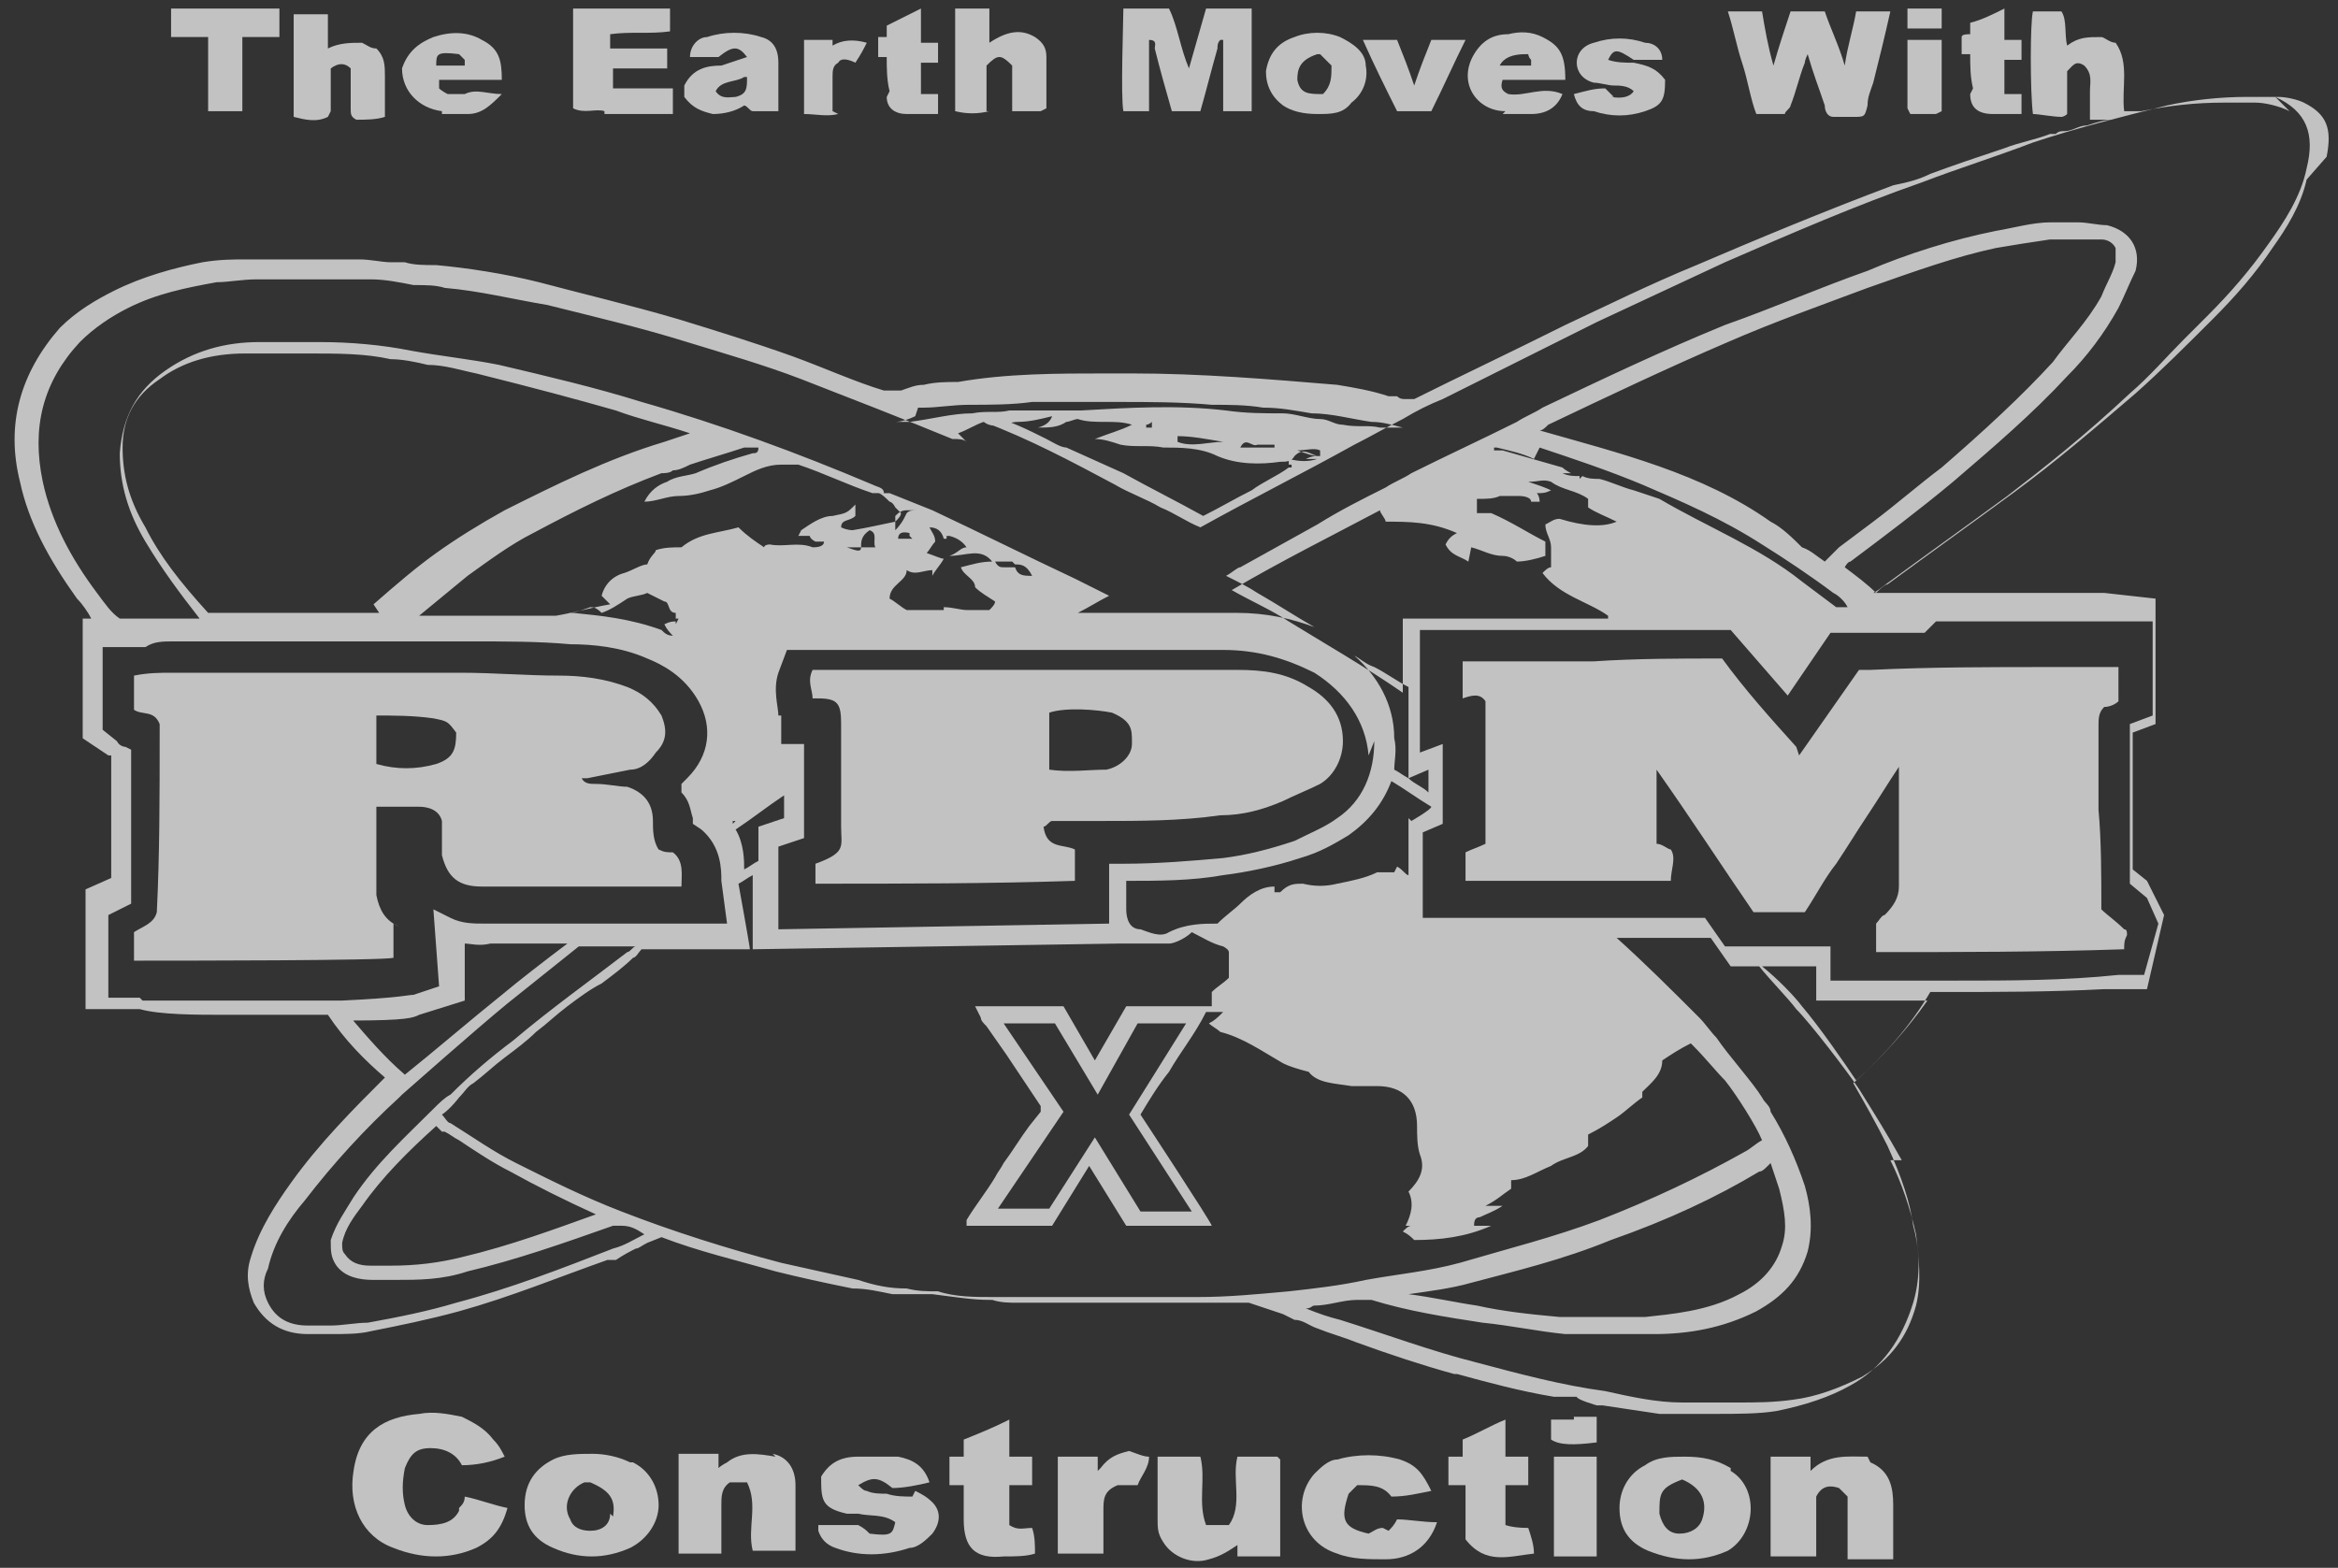 <?xml version="1.0" encoding="UTF-8"?> <svg xmlns="http://www.w3.org/2000/svg" id="Layer_1" data-name="Layer 1" version="1.1" viewBox="0 0 82 55"><rect x="0" y="0" width="82" height="55" fill="#333333" stroke="none"/><defs><style> .cls-1 { opacity: .7; } .cls-2 { fill: #fff; stroke-width: 0px; } </style></defs><g class="cls-1"><path class="cls-2" d="M16.1,53c-.2.4-.6.5-1.1.5-.4,0-.7-.3-.8-.7-.1-.4-.1-.8,0-1.3.2-.5.4-.7.9-.7.5,0,.9.2,1.1.6.5,0,1-.1,1.5-.3-.1-.2-.2-.4-.4-.6-.3-.4-.7-.6-1.1-.8-.5-.1-1-.2-1.5-.1-1.2.1-2.1.6-2.3,2-.2,1.2.3,2.3,1.4,2.7,1,.4,2,.4,2.9,0,.6-.3.9-.7,1.1-1.4-.5-.1-1-.3-1.5-.4,0,.2-.1.3-.2.4Z"></path><path class="cls-2" d="M61.5,4h1.1c0-.1.2-.2.2-.3.2-.5.3-1,.5-1.5,0,0,0-.1.1-.3.2.7.4,1.2.6,1.8,0,.2.1.4.3.4.2,0,.4,0,.7,0,.4,0,.4,0,.5-.4,0-.3.1-.5.2-.8.2-.8.4-1.6.6-2.5h-1.2c-.1.6-.3,1.2-.4,1.9-.2-.7-.5-1.3-.7-1.9h-1.2c-.2.6-.4,1.2-.6,1.9-.2-.7-.3-1.3-.4-1.9h-1.2c.2.6.3,1.2.5,1.8.2.6.3,1.3.5,1.8Z"></path><path class="cls-2" d="M40.3,3.9V1.7c0-.1,0-.2,0-.3.3,0,.2.2.2.3.2.8.4,1.5.6,2.2h1c.2-.7.4-1.5.6-2.2,0-.1,0-.2.1-.3,0,0,0,0,.1,0v.3c0,.7,0,1.5,0,2.2.2,0,.3,0,.5,0,.2,0,.3,0,.5,0,0-1.6,0-3.2,0-3.6h-1.6c-.2.7-.4,1.4-.6,2.1-.3-.7-.4-1.5-.7-2.1-.6,0-1.1,0-1.6,0,0,.4-.1,3.1,0,3.6h1Z"></path><path class="cls-2" d="M65.5,51.1c-.7,0-1.4-.1-2,.5,0-.2,0-.3,0-.5h-1.4v3.5c.5,0,1.1,0,1.6,0v-2.1c.2-.4.5-.4.8-.3,0,0,.2.2.3.3v2.2c.3,0,.5,0,.8,0,.3,0,.5,0,.8,0,0-.7,0-1.3,0-1.9,0-.6-.1-1.2-.8-1.5Z"></path><path class="cls-2" d="M44.8,51.1s0,0,0,0c-.5,0-.9,0-1.4,0-.2.8.2,1.7-.3,2.4-.2,0-.3,0-.4,0-.1,0-.2,0-.4,0-.3-.8,0-1.6-.2-2.4h-1.5c0,.1,0,.2,0,.3,0,.6,0,1.3,0,1.9,0,.3,0,.5.2.8.3.5,1,.8,1.6.6.4-.1.7-.3,1-.5,0,.1,0,.3,0,.4.5,0,1,0,1.5,0,0-1.1,0-2.3,0-3.4,0,0,0,0,0,0Z"></path><path class="cls-2" d="M27.2,51.1c-.6-.1-1.2-.2-1.7.2,0,0-.2.1-.3.2,0-.2,0-.3,0-.5h-1.4v3.5h1.5c0-.6,0-1.1,0-1.7,0-.3,0-.6.3-.8h.6c.4.8,0,1.6.2,2.4.5,0,1,0,1.5,0,0-.8,0-1.6,0-2.3,0-.6-.3-1-.8-1.1Z"></path><path class="cls-2" d="M60.7,51.5c-.5-.3-1-.4-1.6-.4-.5,0-1,0-1.4.3-.6.3-.9.9-.9,1.5,0,.7.3,1.2,1,1.5,1,.4,1.9.4,2.8,0,1-.6,1.1-2.2.1-2.8ZM59.7,53.3c-.1.3-.4.5-.8.5-.4,0-.6-.3-.7-.7,0-.7,0-.9.8-1.2.7.3.9.8.7,1.4Z"></path><path class="cls-2" d="M22.1,51.3c-.4-.2-.9-.3-1.3-.3-.5,0-1,0-1.4.2-.6.3-1,.8-1,1.6,0,.7.3,1.2,1,1.5.9.4,1.8.4,2.7,0,.6-.3,1-.9,1-1.5,0-.6-.3-1.2-.9-1.5ZM21.4,53.1c0,.4-.3.6-.7.6-.3,0-.6-.1-.7-.4-.3-.5,0-1.1.5-1.3,0,0,.1,0,.2,0,.7.3.9.6.8,1.2Z"></path><path class="cls-2" d="M32,52.5c-.3,0-.6,0-.9-.1-.2,0-.5,0-.7-.1-.1,0-.2-.1-.3-.2.5-.3.7-.3,1.2.1.4,0,.9-.1,1.3-.2-.2-.6-.6-.8-1.1-.9-.5,0-.9,0-1.4,0-.6,0-1,.2-1.3.7,0,.8,0,1.1.9,1.3.1,0,.3,0,.4,0,.4.1.9,0,1.3.3-.1.4-.1.5-.9.4-.1-.1-.2-.2-.4-.3-.5,0-.9,0-1.4,0,0,.1,0,.2,0,.2.1.3.3.5.6.6.8.3,1.7.3,2.6,0,.3,0,.6-.3.8-.5.3-.4.3-.8,0-1.1-.2-.2-.4-.3-.6-.4Z"></path><path class="cls-2" d="M21.2,4c.4,0,.8,0,1.2,0h1.2c0-.3,0-.6,0-.9h-2.1v-.7c.7,0,1.3,0,1.9,0v-.7h-2c0-.2,0-.3,0-.5.7-.1,1.4,0,2.1-.1V.3c-.6,0-1.2,0-1.7,0-.6,0-1.2,0-1.7,0v3.5c.4.2.8,0,1.1.1Z"></path><path class="cls-2" d="M48.5,53.6c-.2,0-.3.1-.5.2-.9-.2-1-.5-.7-1.4.1-.1.2-.2.3-.3.5,0,.9,0,1.2.4.5,0,.9-.1,1.4-.2-.3-.6-.5-.9-1.1-1.1-.7-.2-1.5-.2-2.2,0-.3,0-.6.3-.8.5-.8.9-.5,2.4.8,2.8.5.2,1.1.2,1.7.2.8,0,1.5-.4,1.8-1.3-.5,0-1-.1-1.4-.1-.1.2-.2.3-.3.4Z"></path><path class="cls-2" d="M35.4,53.6v-1.5h.8c0-.4,0-.7,0-1-.3,0-.5,0-.8,0,0-.4,0-.9,0-1.3-.6.3-1.1.5-1.6.7v.6c-.2,0-.3,0-.5,0v1c.2,0,.3,0,.5,0,0,.4,0,.8,0,1.2,0,1,.4,1.4,1.4,1.3.4,0,.8,0,1.1-.1,0-.3,0-.6-.1-.9-.3,0-.5.1-.8-.1Z"></path><path class="cls-2" d="M52.8,53.5c0-.5,0-.9,0-1.4h.8v-1h-.8v-1.3c-.5.2-1,.5-1.5.7v.6c-.2,0-.4,0-.5,0v1c.1,0,.2,0,.3,0,0,0,.2,0,.3,0v1.9c.7.9,1.5.6,2.4.5,0-.3-.1-.6-.2-.9q-.5,0-.8-.1Z"></path><path class="cls-2" d="M11.6,3.9v-1.5q.4-.3.7,0c0,.4,0,.9,0,1.4,0,.2,0,.3.2.4.3,0,.7,0,1-.1,0-.5,0-.9,0-1.4,0-.4,0-.7-.3-1-.2,0-.3-.1-.5-.2-.4,0-.8,0-1.2.2h0c0-.4,0-.6,0-1.2h-1.2v3.6c.4.1.8.2,1.2,0Z"></path><path class="cls-2" d="M34.6,3.9v-1.6c.4-.4.5-.4.9,0v1.6c.3,0,.6,0,1,0,0,0,0,0,.2-.1,0-.6,0-1.2,0-1.8,0-.3-.1-.5-.4-.7-.5-.3-1-.2-1.6.2V.3h-1.2c0,1.2,0,2.4,0,3.6.4.1.8.1,1.2,0Z"></path><path class="cls-2" d="M7.2,3.9h1.3V1.3h1.3V.3h-3.8v1h1.3v2.6Z"></path><path class="cls-2" d="M38.5,51.6c0-.2,0-.3,0-.5-.5,0-1,0-1.4,0v3.4h1.6c0-.5,0-1,0-1.5,0-.4,0-.7.5-.9h.7c.1-.3.4-.6.4-1-.2,0-.4-.1-.7-.2-.4.1-.7.2-1,.6Z"></path><path class="cls-2" d="M25,4c.4,0,.8-.1,1.1-.3.1,0,.2.2.3.2h.9c0-.3,0-.5,0-.7,0-.3,0-.7,0-1,0-.5-.2-.8-.6-.9-.6-.2-1.3-.2-1.9,0-.3,0-.6.3-.6.7.4,0,.7,0,1,0,.5-.4.7-.4,1,0-.3.1-.6.2-.9.3-.5,0-1,.1-1.3.7v.4c.3.4.6.5,1,.6ZM26.2,2.7c0,.4,0,.6-.4.7-.2,0-.5.1-.7-.2.2-.4.7-.3,1-.5Z"></path><path class="cls-2" d="M52.7,4c.3,0,.7,0,1,0,.5,0,.9-.2,1.1-.7-.7-.3-1.3.1-1.9,0-.2-.1-.3-.2-.2-.5h2.2c0-.9-.2-1.2-.8-1.5-.4-.2-.8-.2-1.2-.1-.5,0-.9.2-1.2.7-.6,1,.1,2,1.1,2ZM53.6,1.9s0,.1.1.2c0,0,0,.1,0,.2h-1.1q.2-.4.9-.4Z"></path><path class="cls-2" d="M15.5,4c.3,0,.6,0,.9,0,.5,0,.8-.3,1.2-.7-.5,0-.9-.2-1.3,0-.2,0-.4,0-.6,0,0,0-.2-.1-.3-.2,0,0,0-.2,0-.3h2.2c0-.7-.1-1.1-.7-1.4-.5-.3-1.1-.3-1.7-.1-.5.2-.9.5-1.1,1.1,0,0,0,0,0,0,0,.8.6,1.4,1.4,1.5ZM16.1,1.9c0,0,.1.1.2.2,0,0,0,.1,0,.2h-1c0-.4,0-.5.8-.4Z"></path><path class="cls-2" d="M45,3.7c.3.2.7.3,1.2.3.5,0,.9,0,1.2-.4.4-.3.6-.8.5-1.3,0-.5-.5-.8-.9-1-.5-.2-1.1-.2-1.6,0-.6.2-.9.6-1,1.2,0,.5.2.9.6,1.2ZM46.3,1.9c.1.1.3.3.4.4,0,.4,0,.7-.3,1-.5,0-.8,0-.9-.5,0-.4.1-.7.7-.9Z"></path><path class="cls-2" d="M56.6,3.4c0,0-.2-.2-.3-.3-.4,0-.7.1-1.1.2.1.4.3.6.7.6.6.2,1.2.2,1.8,0,.6-.2.7-.4.7-1.1-.3-.4-.6-.5-1.1-.6-.3,0-.6,0-.9-.1.2-.4.3-.4.9,0,.3,0,.6,0,1,0,0-.4-.3-.6-.6-.6-.6-.2-1.2-.2-1.8,0-.4.1-.6.4-.6.7,0,.3.2.6.6.7.2,0,.5.1.7.1.2,0,.5,0,.7.2q-.2.3-.8.2Z"></path><path class="cls-2" d="M31.1,3.4c0,.4.3.6.7.6.3,0,.7,0,1.1,0,0-.3,0-.5,0-.7-.2,0-.4,0-.6,0v-1.1c.2,0,.4,0,.6,0v-.7c-.2,0-.4,0-.6,0V.3c-.4.2-.8.4-1.2.6,0,.1,0,.3,0,.4-.1,0-.2,0-.3,0v.7c.1,0,.2,0,.3,0,0,.4,0,.8.1,1.2Z"></path><path class="cls-2" d="M54.5,54.6h1.5v-3.5h-1.5v3.5Z"></path><path class="cls-2" d="M55.2,49.8c-.3,0-.5,0-.8,0v.7c.3.2.8.2,1.6.1v-.9c-.3,0-.5,0-.8,0Z"></path><path class="cls-2" d="M69.1,3.3c0,.5.3.7.8.7.3,0,.6,0,1,0,0-.3,0-.5,0-.7h-.6v-1.2c.2,0,.4,0,.6,0v-.7c-.2,0-.4,0-.6,0V.3c-.4.2-.8.4-1.2.5,0,.2,0,.3,0,.4-.1,0-.3,0-.3.1v.6c.1,0,.2,0,.3,0,0,.4,0,.8.1,1.2Z"></path><path class="cls-2" d="M50.2,3.9c.4-.8.8-1.7,1.2-2.5h-1.2c-.2.5-.4,1-.6,1.6-.2-.6-.4-1.1-.6-1.6-.4,0-.8,0-1.2,0,.4.9.8,1.7,1.2,2.5h1.1Z"></path><path class="cls-2" d="M29.2,3.9c0-.4,0-.8,0-1.2,0-.2,0-.4.2-.5.1-.2.4-.1.6,0,.2-.3.3-.5.4-.7q-.7-.2-1.2.1s0,0,0,0c0,0,0-.1,0-.2h-1v2.6c.4,0,.8.1,1.2,0Z"></path><path class="cls-2" d="M66.9,3.8s0,0,.1.2c.3,0,.6,0,.9,0,0,0,0,0,.2-.1V1.4h-1.2c0,.8,0,1.7,0,2.5Z"></path><path class="cls-2" d="M68.1.3c-.4,0-.8,0-1.2,0v.7h1.2V.3Z"></path><path class="cls-2" d="M80.3,3.9c-.4-.2-.9-.3-1.2-.3-.4,0-.7,0-1.1,0-1,0-1.9.1-2.9.3h0s0,0,0,0c0,0,0,0,0,0,0,0,0,0-.1,0,0,0,0,0,0,0,0,0,0,0,0,0,0,0-.1,0-.2,0,0,0-.1,0-.2,0,0,0-.1,0-.2,0,0,0,0,0,.1,0-.1-.8.2-1.7-.3-2.4-.2,0-.4-.2-.5-.2-.5,0-.8,0-1.2.3-.1-.4,0-.9-.2-1.2h-1c-.1.4-.1,2.8,0,3.6.2,0,.7.1,1,.1,0,0,.1,0,.2-.1v-1.5c.2-.2.3-.4.6-.2.3.3.2.6.2.9,0,.3,0,.7,0,1,.3,0,.6,0,1,0,0,0-.1,0-.2,0-.3,0-.6.1-.9.2-.3,0-.5.2-.8.2,0,0,0,0,0,0-.1,0-.2,0-.3.1,0,0-.1,0-.2,0-.5.2-1.1.3-1.6.5-.9.3-1.8.6-2.6.9-.4.2-.8.3-1.3.4-2.4.9-4.8,1.9-6.9,2.8-1.7.7-3.1,1.4-4.6,2.1-2,1-3.7,1.8-5.3,2.6h-.3c-.1,0-.2,0-.3-.1-.1,0-.2,0-.3,0-.6-.2-1.2-.3-1.8-.4-2.4-.2-4.8-.4-7.2-.4h-.4s0,0,0,0c-.1,0-.3,0-.4,0,0,0,0,0-.1,0-1.7,0-3.5,0-5.2.3-.4,0-.8,0-1.2.1-.3,0-.5.1-.8.2-.1,0-.2,0-.3,0h-.3c-1-.3-2.1-.8-3.2-1.2-1.4-.5-2.7-.9-4-1.3-1.7-.5-3.4-.9-4.9-1.3-1.2-.3-2.5-.5-3.6-.6-.4,0-.8,0-1.1-.1-.2,0-.3,0-.5,0-.3,0-.7-.1-1.1-.1-.7,0-1.3,0-2.1,0s-1.2,0-1.9,0c-.4,0-.9,0-1.5.1h0c-1,.2-2.1.5-3.1,1-.6.3-1.3.7-1.9,1.3-1.4,1.6-1.9,3.4-1.4,5.4.3,1.4,1,2.7,2,4.1.2.2.4.5.5.7h-.3v4.2l.9.6s0,0,.1,0c0,1.3,0,2.6,0,3.8v.5s-.9.4-.9.4v4.2h1.9c.7.2,2,.2,3,.2s2.5,0,3.6,0c.6.9,1.3,1.6,2,2.2-1.1,1.1-2.3,2.3-3.3,3.7-.5.7-1.1,1.6-1.4,2.6-.2.6-.1,1.1.1,1.6.4.7,1,1.1,1.9,1.1.3,0,.6,0,.8,0,.5,0,1,0,1.4-.1,1-.2,2-.4,3.1-.7,1.8-.5,3.5-1.2,5.2-1.8h.3c.3-.2.5-.3.7-.4.1,0,.2-.1.4-.2l.5-.2c1.3.5,2.6.8,4,1.2.8.2,1.7.4,2.7.6.5,0,.9.1,1.4.2.1,0,.3,0,.4,0,.1,0,.3,0,.4,0,.2,0,.4,0,.6,0,.8.1,1.4.2,2,.2h0s0,0,0,0c0,0,0,0,.1,0,0,0,0,0,0,0,.3.1.6.1.9.1h.1s.1,0,.1,0c0,0,.2,0,.2,0,.1,0,.2,0,.4,0,.3,0,.6,0,1,0h0c.1,0,.2,0,.3,0,.3,0,.6,0,.9,0,.3,0,.6,0,.9,0,.7,0,1.5,0,2.4,0,.4,0,.8,0,1.2,0,.2,0,.4,0,.6,0l1.2.4.4.2c.3,0,.5.2.8.3.5.2.9.3,1.4.5,1.1.4,2.3.8,3.4,1.1h.1c1.1.3,2.2.6,3.4.8h.8c0,.1.7.3.7.3h0c0,0,.1,0,.2,0,.7.1,1.3.2,2,.3.6,0,1.3,0,2,0s1.5,0,2.1-.1c1-.2,1.9-.5,2.6-.9,1.1-.6,1.8-1.6,2.2-2.9.3-1,.2-2,0-2.7-.1-.8-.4-1.7-.9-2.8-.4-.8-.8-1.5-1.2-2.2,1.1-1,2-2,2.7-3.2.1,0,.3,0,.4,0,1.9,0,3.8,0,5.7-.1h1.5c0,0,.6-2.6.6-2.6l-.6-1.2-.5-.4v-.3c0-.8,0-1.6,0-2.4,0-.6,0-1.2,0-1.8h0c0-.1,0-.2,0-.3l.8-.3v-4.4l-1.8-.2s0,0,0,0h0c-.1,0-.3,0-.6,0-.3,0-.6,0-.9,0-.4,0-.7,0-1.1,0-1.3,0-2.6,0-3.9,0h0c-.5,0-1.1,0-1.6,0,0,0,.2-.1.3-.2,1.5-1.1,2.9-2.1,4.4-3.2,1.3-1,2.7-2.1,4.3-3.6.7-.6,1.3-1.3,1.9-1.9.3-.3.5-.5.8-.8.8-.8,1.5-1.6,2.2-2.6.5-.7,1.1-1.6,1.3-2.6.3-1.2,0-2-1.1-2.5ZM32.2,14.3s0,0,0,0c0,0,.2,0,.2,0,.5,0,1-.1,1.6-.1.7,0,1.5,0,2.2-.1.6,0,1.2,0,1.8,0,.1,0,.2,0,.3,0,0,0,.2,0,.3,0,0,0,0,0,.1,0,0,0,.1,0,.2,0,0,0,0,0,.1,0,0,0,.1,0,.2,0,1.1,0,2.2,0,3.3.1.6,0,1.2,0,1.8.1.6,0,1.1.1,1.7.2.7,0,1.4.2,2.1.3.4,0,.7.1,1.1.2,0,0,0,0,0,0,0,0,0,0-.1,0,0,0,0,0,0,0,0,0,0,0-.1,0t0,0c-.2,0-.4,0-.6,0-.4-.1-.8,0-1.3-.1-.3,0-.5-.2-.8-.2-.4,0-.9-.2-1.3-.2-.7,0-1.3,0-2-.1-1.7-.2-3.4-.1-5.1,0-.4,0-.8,0-1.3,0-.4,0-.8,0-1.2,0-.4.1-.8,0-1.3.1-.7,0-1.4.2-2.2.3,0,0-.1,0-.2,0,0,0-.2,0-.3,0,.2,0,.5-.1.7-.2ZM46.3,15.8c0,0,0,.1,0,.2-.3,0-.5-.1-.8-.2.3,0,.6-.1.8,0ZM44.7,15.5c0,0,0,.1,0,.2-.2,0-.4,0-.6,0-.2,0-.4,0-.6,0,.2-.4.4,0,.6-.1.2,0,.5,0,.7,0ZM42.9,15.5c-.5,0-1.1.2-1.6,0,0,0,0-.1,0-.2.5,0,1,.1,1.6.2ZM40.4,15s-.1,0-.2,0c0,0,0,0,0-.1,0,0,.1,0,.2-.1,0,0,0,.1,0,.1ZM4.9,35h-1.1v-2.9l.8-.4v-1c0-1.3,0-2.7,0-4.1v-.3s-.2-.1-.2-.1c0,0-.2,0-.3-.2l-.5-.4v-2.9h1.5c.3-.2.6-.2,1-.2.3,0,.7,0,1.1,0,.3,0,.6,0,.9,0,1.4,0,2.9,0,4.8,0s2.1,0,3.2,0h.3c1.4,0,2.5,0,3.6.1.8,0,1.8.1,2.7.5.5.2,1.3.6,1.8,1.5.5.9.4,1.9-.4,2.7l-.2.2v.3c.3.3.3.6.4.9v.2s.3.2.3.2c.7.6.7,1.4.7,1.8l.2,1.5h-1.5c-.1,0-.2,0-.3,0h-1.4c-.8,0-1.7,0-2.5,0-.4,0-.9,0-1.4,0-.4,0-.9,0-1.4,0-.4,0-.8,0-1.2-.2l-.6-.3.2,2.7-.9.3c-.2,0-.4.1-2.5.2-1.2,0-2.7,0-4,0s-2.3,0-3,0ZM13.3,21.5c-.1,0-.3,0-.4,0-1.9,0-3.4,0-4.9,0-.2,0-.4,0-.7,0-1-1.1-1.7-2-2.2-3-.6-1-.8-1.9-.8-2.8,0-1,.4-1.8,1.3-2.4.8-.6,1.8-.9,3-.9.6,0,1.4,0,2.1,0,1.2,0,2.1,0,3,.2.4,0,.9.1,1.3.2.6,0,1.2.2,1.7.3,2,.5,3.5.9,4.9,1.3.8.3,1.7.5,2.6.8-.3.1-.6.2-.9.3-2,.6-3.8,1.5-5.6,2.4-.9.5-1.7,1-2.4,1.5-.7.5-1.4,1.1-2.2,1.8,0,0,0,0,0,0ZM29.7,19.2c.2,0,.4,0,.5,0,0,0,0,0,0,0,0,0,0,0,0,0,0-.2,0-.4.3-.6.3.1.1.4.2.6-.2,0-.3,0-.5,0,0,0,0,0,0,0,0,0,0,0,0,0,0,.2-.2.1-.5,0ZM33.1,21.4c-.4,0-.9,0-1.3,0-.2-.1-.4-.3-.6-.4,0-.5.6-.6.6-1,.3.2.6,0,.9,0,0,0,0,.1,0,.2,0,0,0,0,0,0,.1-.2.3-.4.4-.6-.1,0-.3-.1-.6-.2.1-.1.2-.3.3-.4,0-.2-.1-.3-.2-.5q.4,0,.5.4s0,0,.1,0c0,0,0,0,0,0,0,0,0,0,0-.1,0,0,0,0,.1,0q.4.1.6.4c-.2,0-.3.2-.6.3.6,0,1.1-.3,1.5.2-.4,0-.7.1-1.1.2.1.3.5.4.5.7.2.2.4.3.7.5,0,.1-.1.2-.2.3-.3,0-.5,0-.8,0-.2,0-.5-.1-.8-.1ZM31.7,18.2c0,0-.1.2-.3.4,0-.2,0-.4,0-.5.1-.1.2-.2.4-.2,0,0,0,0,.2,0,0,0,0,0,0,0,0,0,0,0,.2,0,0,0,0,0,0,0-.2,0-.3,0-.4.1ZM32,18.9c-.1,0-.3,0-.5,0q0-.3.4-.2s0,0,0,.1ZM51.6,19.2c.4.1.7.3,1.1.3.2,0,.4.1.5.2.3,0,.7-.1,1-.2v-.5c-.6-.3-1.2-.7-1.9-1-.1,0-.3,0-.5,0,0-.2,0-.3,0-.5,0,0,0,0,.1,0,.2,0,.5,0,.7-.1.2,0,.4,0,.7,0,0,0,.4,0,.4.2.1,0,.2,0,.3,0,0,0,0-.2-.1-.3.2,0,.3,0,.5-.1-.2-.1-.5-.2-.8-.3.4,0,.5-.1.8,0,.4.3.9.3,1.3.6,0,0,0,.1,0,.3.3.2.6.3,1,.5q-.7.3-2-.1c-.2,0-.3.1-.5.2,0,.3.2.5.2.8,0,.2,0,.4,0,.7-.1,0-.2.1-.3.2.6.8,1.6,1,2.3,1.5,0,0,0,0,0,.1-.2,0-.4,0-.6,0-.9,0-1.9,0-2.9,0-.4,0-.8,0-1.3,0h-2.4v2.6c-1.3-.9-2.7-1.7-4-2.5-.6-.4-1.3-.7-2-1.1,1.7-1,3.5-1.9,5.2-2.8,0,0,0,0,0,0,0,0,0,0,0,0,0,0,0,0,0,0,0,.1.2.3.2.4.8,0,1.6,0,2.5.4-.2.1-.3.2-.4.4.2.4.5.4.8.6ZM54,15.7c1.2.4,2.4.8,3.6,1.3,1.4.6,2.8,1.2,4.2,2.1.8.5,1.7,1.1,2.5,1.7.2.1.4.3.5.5h-.4c-.4-.3-.8-.6-1.2-.9-1.5-1.2-3.3-1.9-5-2.9-.3-.1-.6-.2-.9-.3-.4-.1-.8-.3-1.2-.4-.2,0-.4,0-.6-.1h0s0,0,0,0c0,0,0,0-.1.1,0,0,0,0,0-.1,0,0,0,0,0,0,0,0,0,0,0,0-.2,0-.4,0-.6-.1,0,0,0,0,0,0,.1,0,.2,0,.3,0,0,0-.2-.1-.3-.2-.7-.2-1.4-.4-2.1-.6,0,0-.1,0-.2,0,0,0,0,0,0,0,0,0,0,0-.1,0,0,0,0,0,0-.1,0,0,0,0,0,0,0,0,0,0,0,0,0,0,0,0,0,0,0,0,0,0,0,0,0,0,0,0,0,0,0,0,0,0,.1,0,0,0,0,0,0,0,.4.1.9.2,1.3.4ZM54,15.1c.1,0,.2-.1.3-.2,2.1-1,4.2-2,6.3-2.9,1.6-.7,3.3-1.3,4.9-1.9,1.7-.6,3.1-1.1,4.5-1.4.6-.1,1.2-.2,1.9-.3.3,0,.6,0,.9,0,.3,0,.6,0,.9,0,.2,0,.4.1.5.3,0,.2,0,.4,0,.5-.1.4-.3.7-.5,1.2-.5.9-1.2,1.6-1.7,2.3-1.1,1.2-2.4,2.4-3.9,3.7-.8.6-1.6,1.3-2.4,1.9-.4.3-.8.6-1.2.9,0,0-.2.2-.2.2,0,0,0,0,0,0l-.3.3c-.3-.2-.5-.4-.8-.5-.3-.3-.7-.7-1.1-.9-2.4-1.7-5.3-2.4-8.1-3.2,0,0,0,0,0,0ZM53.2,16.5h-.3s0,0,0,0c0,0,.2,0,.3,0,0,0,0,0,0,0ZM49.4,28.7v2c-.1,0-.2-.2-.4-.3,0,0,0,0-.1.2-.2,0-.3,0-.6,0-.4.2-.9.3-1.4.4-.4.1-.8.1-1.2,0-.3,0-.5,0-.8.3,0,0,0,0-.2,0,0,0,0-.2,0-.2-.5,0-.9.3-1.2.6-.2.2-.5.4-.8.7-.5,0-1.1,0-1.7.3-.3.2-.7,0-1-.1-.4,0-.5-.4-.5-.7v-1c1.1,0,2.3,0,3.4-.2.8-.1,1.8-.3,2.7-.6.7-.2,1.2-.5,1.7-.8.7-.5,1.2-1.1,1.5-1.9.5.3.9.6,1.4.9h0c0,.1-.7.5-.7.5ZM50.1,27.8c-.2-.2-.5-.3-.7-.5l.7-.3v.7ZM48.2,23.4c.4.2.8.5,1.2.7v3.2c-.2-.1-.3-.2-.5-.3,0-.3.1-.7,0-1.1,0-1.2-.6-2.2-1.4-2.9.2.1.4.3.7.4ZM48.2,26c0,1.1-.4,2.1-1.3,2.7-.4.3-.9.5-1.5.8-.9.3-1.7.5-2.5.6-1.1.1-2.3.2-3.5.2h-.5s0,2.1,0,2.1l-11.6.2v-2.9l.9-.3v-.2c0-.3,0-.6,0-.8h0c0-.4,0-.7,0-1.1,0-.3,0-.5,0-.8v-.4s-.8,0-.8,0v-1c-.1,0-.1,0-.1,0,0,0,0,0,0,0h0c0-.3-.2-.9,0-1.5l.3-.8h.8s0,0,.1,0h0c.1,0,.3,0,.4,0h.5c1.7,0,3.7,0,5.6,0,.4,0,.8,0,1.1,0,0,0,0,0,0,0,0,0,0,0,0,0,.7,0,1.5,0,2.2,0h.2c1.5,0,3,0,4.4,0h0c1.2,0,2.2.3,3.2.8,1.1.7,1.8,1.7,1.9,2.9ZM35.8,19.9c-.2,0-.4,0-.6,0-.1,0-.2,0-.3-.2.2,0,.4,0,.6,0,0,0,0,0,0,0,0,0,0,0,0,0,0,0,0,0,0,0,0,0,0,0,0,0,0,0,0,0,0,0,0,0,0,0,.1.1.2,0,.4,0,.6.4-.3,0-.5,0-.6-.3ZM27.5,27.9c0,0,0,.1,0,.2h0c0,.2,0,.4,0,.6l-.9.3v1.2c-.2.1-.3.2-.5.3,0-.3,0-.9-.3-1.4.6-.4,1.1-.8,1.7-1.2ZM25.1,28.3s0,0,0,0c0,0,0,0,0,0,0,0,0,0,0,0ZM25.7,28.9s0,0,0,0c0,0,0,0,0-.1,0,0,0,0,0,0,0,0,0,0,.1,0h0ZM23.7,21.9s0,0,0-.1c-.1,0-.2,0-.4.1.1.2.2.3.3.4t0,0h0s0,0,0,0c0,0,0,0,0,0-.2,0-.3-.1-.4-.2-1.1-.4-2.1-.5-3.1-.6,0,0-.1,0-.2,0,.3,0,.5-.1.8-.2.1,0,.2,0,.4.2.3-.1.6-.3.9-.5.2-.1.5-.1.7-.2.2.1.4.2.6.3.2,0,.1.4.4.4,0,0,0,.1,0,.2,0,0,0,0,.1,0h0ZM12.3,35.8c2,0,2.2-.1,2.4-.2l1.6-.5v-2c.2,0,.5.1.9,0,.4,0,.9,0,1.4,0,.4,0,.8,0,1.3,0,0,0,0,0,0,0-.8.6-1.7,1.3-2.3,1.8-1,.8-2.4,2-3.4,2.8-.7-.6-1.3-1.3-1.9-2ZM21.5,43.8c-1.8.7-3.6,1.4-5.5,1.9-1,.3-2,.5-3.1.7-.4,0-.9.1-1.3.1s-.5,0-.8,0c-.6,0-1.1-.2-1.4-.8-.2-.4-.2-.8,0-1.2.2-.9.7-1.7,1.3-2.4,1-1.3,2.1-2.5,3.3-3.6,0,0,0,0,.1-.1h0s2.6-2.3,3.7-3.2c.5-.4,1.5-1.2,2.5-2,.7,0,1.4,0,2,0h0c-.1,0-.2.2-.3.2-1.3,1-2.7,2-4,3.1-.8.6-1.5,1.2-2.2,1.9,0,0,0,0,0,0-.2.1-.4.3-.6.5,0,0,0,0,0,0-1,1-2,1.9-2.8,3.1-.3.5-.6.9-.8,1.5,0,.4,0,.6.2.9.3.4.8.5,1.3.5.2,0,.5,0,.7,0,.9,0,1.7,0,2.6-.3,1.7-.4,3.4-1,5.1-1.6.1,0,.2,0,.3,0,.3,0,.5.1.8.3-.4.2-.7.4-1.1.5ZM15.6,39.7c.2.1.3.2.5.3.6.4,1.2.8,1.8,1.1.9.5,1.9,1,3,1.5-1.4.5-3,1.1-4.7,1.5-.8.2-1.6.3-2.5.3s-.5,0-.7,0c-.4,0-.7-.1-.9-.4-.1-.1-.1-.2-.1-.4.1-.5.4-.9.7-1.3.7-1,1.6-1.9,2.6-2.8,0,0,.1.1.2.2ZM42.4,45.5c-.8,0-1.6,0-2.4,0s-1.2,0-1.8,0-.2,0-.4,0c0,0,0,0,0,0-.4,0-.9,0-1.3,0,0,0-.2,0-.3,0s-.2,0-.3,0c-.2,0-.5,0-.7,0,0,0-.1,0-.2,0s-.2,0-.2,0,0,0,0,0c-.6,0-1.3,0-1.9-.2-.4,0-.7,0-1.1-.1-.6,0-1.1-.1-1.7-.3-.9-.2-1.8-.4-2.7-.6-1.9-.5-3.8-1.1-5.6-1.8-1.3-.5-2.5-1.1-3.7-1.7-.8-.4-1.5-.9-2.3-1.4-.1,0-.2-.2-.3-.3.3-.2.6-.6.6-.6h0c.2-.2.3-.4.5-.5.4-.3.7-.6,1.1-.9.4-.3.8-.6,1.1-.9.4-.3.7-.6,1.1-.9.4-.3.8-.6,1.2-.8.4-.3.8-.6,1.1-.9.1,0,.2-.2.3-.3h.9c.1,0,.3,0,.4,0h2.5c0-.1-.4-2.3-.4-2.3.2-.1.3-.2.5-.3v2.6l12.8-.2c.1,0,.2,0,.3,0,0,0,0,0,0,0,.5,0,1,0,1.5,0,.2,0,.6-.2.8-.4.4.2.7.4,1.1.5,0,0,.2.1.2.2v.9c-.2.2-.4.3-.6.5,0,.1,0,.3,0,.5h-3l-1.1,1.9-1.1-1.9h-3.1l.2.4c0,.1.1.2.2.3l.7,1c.4.6.8,1.2,1.2,1.8,0,0,0,.1,0,.2,0,0,0,0,0,0l-.4.5c-.3.4-.6.9-.9,1.3-.1.2-.2.3-.3.5-.3.5-.7,1-1,1.5v.2c-.1,0,3,0,3,0l1.3-2.1,1.3,2.1h.8c.7,0,1.3,0,2,0,0,0,.1,0,.2,0,0,0,0,0,0,0h0c0-.1-2.5-3.9-2.5-3.9.3-.5.6-1,1-1.5.4-.7.9-1.3,1.3-2.1h0c0,0,0,0,0,0,.2,0,.4,0,.6,0-.2.2-.3.3-.5.4.1.1.3.2.4.3.8.2,1.5.7,2.2,1.1.2.1.5.2.9.3.3.4.9.4,1.5.5.3,0,.6,0,.9,0,.9,0,1.4.5,1.4,1.4,0,.3,0,.7.1,1,.2.5,0,.9-.4,1.3.2.4.1.8-.1,1.2,0,0,0,0,.2,0-.1,0-.2.1-.3.2.2.1.3.2.4.3.9,0,1.8-.1,2.7-.5-.2,0-.3,0-.6,0,0-.1,0-.3.2-.3.2-.1.5-.2.8-.4-.2,0-.3,0-.6,0,.4-.2.6-.4.9-.6,0,0,0-.2,0-.3.5,0,.9-.3,1.4-.5.4-.3,1-.3,1.3-.7,0-.1,0-.2,0-.4.4-.2.7-.4,1-.6.3-.2.6-.5.9-.7,0,0,0-.1,0-.2.3-.3.7-.6.7-1.1.3-.2.6-.4,1-.6,0,0,0,0,0,0,0,0,0,0,0,0,0,0,0,0,.1.1,0,0,0,0,0,0,.4.4.8.9,1.1,1.2.4.5,1.1,1.6,1.3,2.1-.2.1-.4.3-.6.4-1.6.9-3.3,1.7-5.1,2.4-1.6.6-3.2,1-4.9,1.5-1.1.3-2.2.4-3.3.6-.9.2-1.8.3-2.7.4-1.1.1-2.1.2-3.2.2ZM41.6,35.9l-2,3.2,2.2,3.4c-.3,0-.7,0-1,0-.1,0-.3,0-.4,0s-.2,0-.4,0l-1.6-2.6-1.6,2.5h-1.8l2.3-3.4-2.1-3.1c.2,0,.3,0,.5,0,0,0,.2,0,.3,0,.2,0,.4,0,.7,0h.3s1.5,2.5,1.5,2.5l1.4-2.5h1.7ZM62.1,40.8c.1.3.2.6.3.9.2.8.3,1.4.1,2-.2.7-.7,1.3-1.5,1.7-1.1.6-2.4.7-3.3.8-.4,0-.8,0-1.1,0-.6,0-1.3,0-1.9,0-1.1-.1-2-.2-2.9-.4-.7-.1-1.6-.3-2.4-.4,0,0,0,0,0,0,.7-.1,1.5-.2,2.2-.4,1.5-.4,3.2-.8,4.9-1.5,2-.7,3.7-1.5,5.2-2.4.1,0,.2-.1.3-.2ZM66.3,40.7c.4.8.7,1.7.9,2.6.1.8.2,1.7,0,2.5-.3,1.1-.9,1.9-1.9,2.5-.8.4-1.6.7-2.4.8-.7.1-1.3.1-2,.1s-1.3,0-1.9,0c-.9,0-1.8-.2-2.7-.4-1.5-.2-3-.6-4.5-1-1.6-.4-3.2-1-4.8-1.5-.4-.1-.7-.2-1.2-.4.2,0,.2-.1.3-.1.5,0,1-.2,1.5-.2,0,0,.2,0,.2,0s.2,0,.3,0c1.3.4,2.6.6,3.9.8,1,.1,1.9.3,2.9.4.6,0,1.3,0,1.9,0s.8,0,1.2,0c1.2,0,2.4-.2,3.6-.8.9-.5,1.5-1.1,1.8-2.1.2-.8.1-1.6-.1-2.3-.3-.9-.7-1.8-1.2-2.6,0-.2-.2-.3-.3-.5-.3-.5-1.2-1.5-1.6-2.1-.2-.2-.4-.5-.6-.7-1-1-1.9-1.9-2.9-2.8,0,0,.2,0,.3,0,.3,0,.6,0,.9,0,.1,0,.2,0,.4,0h1.7s.7,1,.7,1h1c.4.5,1,1.1,1.3,1.5.5.5,1.8,2.2,2.2,2.8.5.8,1,1.6,1.5,2.5ZM65.1,37.9c-.4-.6-1.3-1.9-1.9-2.6-.3-.4-.9-1-1.4-1.4h1.9v1.2h2c.6,0,1.3,0,1.9,0-.7,1-1.6,2-2.5,2.8ZM67.9,21.8h0c1.3,0,2.6,0,3.9,0,.4,0,.7,0,1.1,0,.3,0,.6,0,.8,0,.2,0,.3,0,.5,0h0s0,0,.1,0h1.2v3.3l-.8.3v.2c0,.2,0,.3,0,.5h0c0,.7,0,1.3,0,1.9,0,.8,0,1.6,0,2.4v.6s.6.5.6.5l.4.9-.5,1.8h-.9c-1.9.2-3.8.2-5.7.2-1,0-2.1,0-3.1,0h-1.3s0-1.2,0-1.2h-3.7l-.7-1h-2.1c-.1,0-.2,0-.4,0-.3,0-.6,0-.9,0-.8,0-1.6,0-2.4,0-.5,0-1,0-1.4,0-.3,0-.5,0-.8,0-.1,0-.3,0-.4,0h0c0,0-.1,0-.2,0h-1.3v-3l.7-.3v-2.8l-.8.3v-4.3h1.7c.4,0,.8,0,1.3,0,.9,0,1.9,0,2.9,0,1,0,2.1,0,3.1,0h0c.4,0,.9,0,1.3,0h.6s2,2.3,2,2.3l1.5-2.2h.6s0,0,0,0h0c.1,0,.2,0,.4,0,.8,0,1.5,0,2.3,0ZM80.9,6.3c-.2.9-.7,1.7-1.2,2.4-.6.9-1.3,1.7-2.1,2.5-.9.9-1.8,1.8-2.7,2.6-1.4,1.2-2.8,2.4-4.3,3.5-1.5,1.1-2.9,2.1-4.4,3.2-.1,0-.3.2-.4.3-.3-.3-.7-.6-1.1-.9,0,0,.1-.2.2-.2,1.2-.9,2.4-1.8,3.6-2.8,1.4-1.2,2.8-2.4,4-3.7.7-.7,1.3-1.5,1.8-2.4.2-.4.4-.9.6-1.3.2-.8-.2-1.4-1-1.6-.3,0-.7-.1-1-.1-.3,0-.6,0-1,0-.6,0-1.3.2-1.9.3-1.5.3-3.1.8-4.5,1.4-1.7.6-3.3,1.3-5,1.9-2.2.9-4.3,1.9-6.4,2.9-.3.2-.6.3-.9.5,0,0,0,0,0,0-1.2.6-2.5,1.2-3.7,1.8-.3.2-.6.3-.9.5,0,0,0,0,0,0-.8.4-1.6.8-2.4,1.3-.9.5-1.8,1-2.7,1.5-.1,0-.3.2-.5.3.4.2.8.4,1.1.6.7.4,1.3.8,2,1.2-.8-.3-1.7-.5-2.7-.5h0c-1.5,0-3,0-4.4,0h-.2c-.3,0-.7,0-1,0,.4-.2.7-.4,1.1-.6-.4-.2-.8-.4-1.2-.6-1.7-.8-3.3-1.6-5-2.4-.5-.2-1-.4-1.5-.6-.1,0-.3,0-.4,0h0s0,0,0,0c0,0,0,0,0,0,.1,0,.3.2.4.3,0,0,0,0,0,0,0,0,.1,0,.2.2,0,0,.1.1.2.2,0,.1-.1.2-.2.3-.5.1-.9.2-1.5.3,0,0-.2,0-.4-.1,0-.3.3-.2.5-.4v-.4c-.3.3-.3.3-.8.4-.4,0-.8.3-1.1.5,0,0,0,0-.1.2.2,0,.3,0,.4,0,0,0,0,.1.2.2,0,0,.2,0,.3,0,0,.2-.3.2-.4.2-.5-.2-1,0-1.5-.1,0,0-.2,0-.2.1-.3-.2-.6-.4-.9-.7-.7.2-1.4.2-2,.7-.3,0-.6,0-.9.1,0,.1-.2.2-.3.5-.2,0-.5.2-.8.3-.4.1-.7.4-.8.8,0,0,.2.2.3.3-.6.1-1.3.3-1.9.4-.8,0-1.6,0-2.6,0h-.4c-.6,0-1.2,0-1.8,0,.6-.5,1.1-.9,1.7-1.4.7-.5,1.5-1.1,2.3-1.5,1.5-.8,2.9-1.5,4.5-2.1.1,0,.3,0,.4-.1.2,0,.4-.1.6-.2.6-.2,1.3-.4,1.9-.6.2,0,.3,0,.5,0h0c0,.2-.1.2-.2.2-.7.2-1.3.4-2,.7-.3.1-.7.1-1,.3-.3.1-.6.3-.8.7,0,0,0,0,0,0,.4,0,.8-.2,1.2-.2.4,0,.8-.1,1.1-.2.4-.1.8-.3,1.2-.5.4-.2.8-.4,1.3-.4,0,0,.1,0,.2,0,0,0,0,0,0,0,0,0,.1,0,.2,0,0,0,0,0,0,0,0,0,.1,0,.2,0,0,0,0,0,0,0,.9.3,1.7.7,2.6,1,.1,0,.3,0,.4,0h0s0,0,0,0h0s0,0,0,0c0,0,0,0,0,0,0,0,0,0,0,0,0-.2-.2-.2-.4-.3-2.6-1.1-5.3-2.1-8.1-2.9-1.6-.5-3.3-.9-5-1.3-1-.2-2-.3-3.1-.5-1-.2-2.1-.3-3.2-.3s-1.4,0-2.1,0c-1.2,0-2.3.3-3.3,1-1,.7-1.5,1.6-1.6,2.9,0,1.1.3,2.1.9,3.1.6,1,1.2,1.8,1.9,2.7-.2,0-.3,0-.5,0-.4,0-.7,0-1.1,0h-1.2c-.3-.2-.5-.5-.8-.9-.9-1.2-1.6-2.5-1.9-3.9-.4-1.9,0-3.5,1.3-4.9.5-.5,1.1-.9,1.7-1.2,1-.5,2-.7,3.1-.9.4,0,.9-.1,1.4-.1.6,0,1.3,0,1.9,0s1.4,0,2.1,0c.5,0,1,.1,1.5.2.4,0,.8,0,1.1.1,1.2.1,2.4.4,3.6.6,1.6.4,3.3.8,4.9,1.3,1.3.4,2.7.8,4,1.3,1.8.7,3.6,1.4,5.3,2.1.2,0,.4,0,.5.1,0,0,0,0,0,0,0,0-.2-.2-.3-.3,0,0,0,0,0,0,.3-.1.6-.3.9-.4.4.3.8,0,1.2,0,.4,0,.8-.1,1.2-.2q-.1.3-.5.4c.4,0,.7,0,1-.2.1,0,.3-.1.4-.1.6.2,1.3,0,1.9.2-.4.2-.8.3-1.3.5.3,0,.6.1.9.2.5.1,1,0,1.5.1.6,0,1.3,0,1.9.3.7.3,1.5.3,2.2.2.2,0,.4,0,.5-.2.3-.3.5-.1.8,0-.1,0-.2,0-.4.1.2,0,.3,0,.5,0,0,0,0,0,0,0,0,0,0,0-.1,0,0,0,0,0,0,0,0,0,0,0,0,0,0,0,0,0,0,0-.3.1-.6.1-1,0,0,0,0,0,0,.2h-.3s0,0,0,0c.1,0,.3,0,.4,0,0,0,0,.1,0,.1,0,0,0,0-.1,0-.4.3-.9.5-1.3.8,0,0,0,0,0,0-.6.3-1.1.6-1.7.9-.9-.5-1.9-1-2.8-1.5,0,0,0,0,0,0l-2-.9c-.2,0-.5-.2-.7-.3-.6-.3-1.2-.6-1.9-.8,0,0-.2,0-.3,0h0s0,0,0,0c0,0,0,.2,0,.2,1.6.6,3.1,1.4,4.6,2.2h0c.5.3,1.1.5,1.6.8.5.2.9.5,1.4.7,0,0,0,0,0,0,1.8-1,3.6-1.9,5.4-2.9.6-.3,1.1-.6,1.7-.9.5-.3.9-.5,1.4-.7,1.8-.9,3.6-1.8,5.4-2.7,1.5-.7,3-1.4,4.5-2.1,2.3-1,4.6-2,6.9-2.8,1.3-.5,2.6-.9,3.9-1.4,1.5-.5,3.1-.9,4.7-1.3.9-.2,1.9-.3,2.8-.3.4,0,.7,0,1.1,0,.3,0,.7.1.9.2.8.4,1,.9.8,1.9Z"></path><path class="cls-2" d="M63,26.2c-.9-1-1.8-2-2.6-3.1-1.5,0-3,0-4.5.1-1.4,0-2.8,0-4.1,0-.1,0-.3,0-.5,0v1.3c.3-.1.6-.2.8.1v5c-.2.1-.5.2-.7.3v1c.2,0,.4,0,.6,0,.8,0,1.5,0,2.3,0,1.1,0,2.2,0,3.3,0,.3,0,.7,0,1,0,0-.4.2-.8,0-1.1-.1,0-.3-.2-.5-.2v-2.6c1.2,1.7,2.3,3.4,3.4,5h1.8c.4-.6.7-1.2,1.1-1.7.4-.6.7-1.1,1.1-1.7.4-.6.7-1.1,1.1-1.7,0,1.5,0,2.8,0,4.2,0,.4-.2.7-.5,1-.1,0-.2.2-.3.3v1c2.9,0,5.8,0,8.7-.1,0-.2,0-.3.1-.5,0-.1,0-.2-.1-.2-.3-.3-.6-.5-.8-.7,0-1.2,0-2.4-.1-3.5,0-1,0-1.9,0-2.9,0-.3,0-.5.2-.7.2,0,.4-.1.5-.2v-1.2c-.2,0-.3,0-.4,0-.7,0-1.3,0-2,0-2.1,0-4.2,0-6.3.1-.2,0-.3,0-.4,0-.7,1-1.4,2-2.1,3Z"></path><path class="cls-2" d="M14,32.5c-.5-.2-.7-.6-.8-1.1,0-.5,0-.9,0-1.4,0-.6,0-1.2,0-1.7.5,0,1,0,1.5,0,.3,0,.7.1.8.5,0,.1,0,.3,0,.4,0,.3,0,.5,0,.8.2.8.6,1.1,1.4,1.1.9,0,1.8,0,2.7,0,1.3,0,2.6,0,3.9,0,.1,0,.3,0,.4,0,0-.4.1-.9-.3-1.2-.2,0-.3,0-.5-.1-.2-.3-.2-.7-.2-1,0-.6-.3-1-.9-1.2-.3,0-.7-.1-1.1-.1-.2,0-.4,0-.5-.2,0,0,.1,0,.2,0,.5-.1,1-.2,1.5-.3.4,0,.7-.3.9-.6.4-.4.4-.8.2-1.3-.3-.5-.7-.8-1.2-1-.8-.3-1.6-.4-2.4-.4-1.1,0-2.3-.1-3.4-.1-2.7,0-5.5,0-8.2,0-.7,0-1.3,0-2,0-.4,0-.8,0-1.3.1v1.2c.3.2.7,0,.9.5,0,0,0,.3,0,.4,0,2.1,0,4.2-.1,6.2-.1.4-.5.5-.8.7v1c1.7,0,8.7,0,9.1-.1,0-.4,0-.8,0-1.2ZM13.1,25.1c.7,0,1.4,0,2.1.1.5.1.5.1.8.5,0,.6-.1.9-.7,1.1-.7.2-1.4.2-2.1,0v-1.8Z"></path><path class="cls-2" d="M35.1,23.5c-2,0-4,0-6.1,0-.2,0-.4,0-.5,0-.2.4,0,.7,0,1,0,0,.2,0,.2,0,.7,0,.8.2.8.9,0,.5,0,1.1,0,1.6,0,.7,0,1.4,0,2,0,.7.2.9-.9,1.3v.7c3.1,0,6.1,0,9.1-.1v-1.1c-.4-.2-1,0-1.1-.8.1,0,.2-.2.3-.2.4,0,.7,0,1.1,0,.2,0,.4,0,.6,0,1.4,0,2.8,0,4.2-.2.8,0,1.5-.2,2.2-.5.4-.2.9-.4,1.3-.6.5-.3.8-.9.8-1.5,0-.9-.5-1.5-1.2-1.9-.8-.5-1.6-.6-2.5-.6-2.7,0-5.4,0-8.1,0ZM39.7,26.1c0,.4-.4.8-.9.9-.6,0-1.3.1-2,0v-2c.6-.2,1.7-.1,2.2,0,.7.3.7.6.7,1Z"></path></g></svg> 